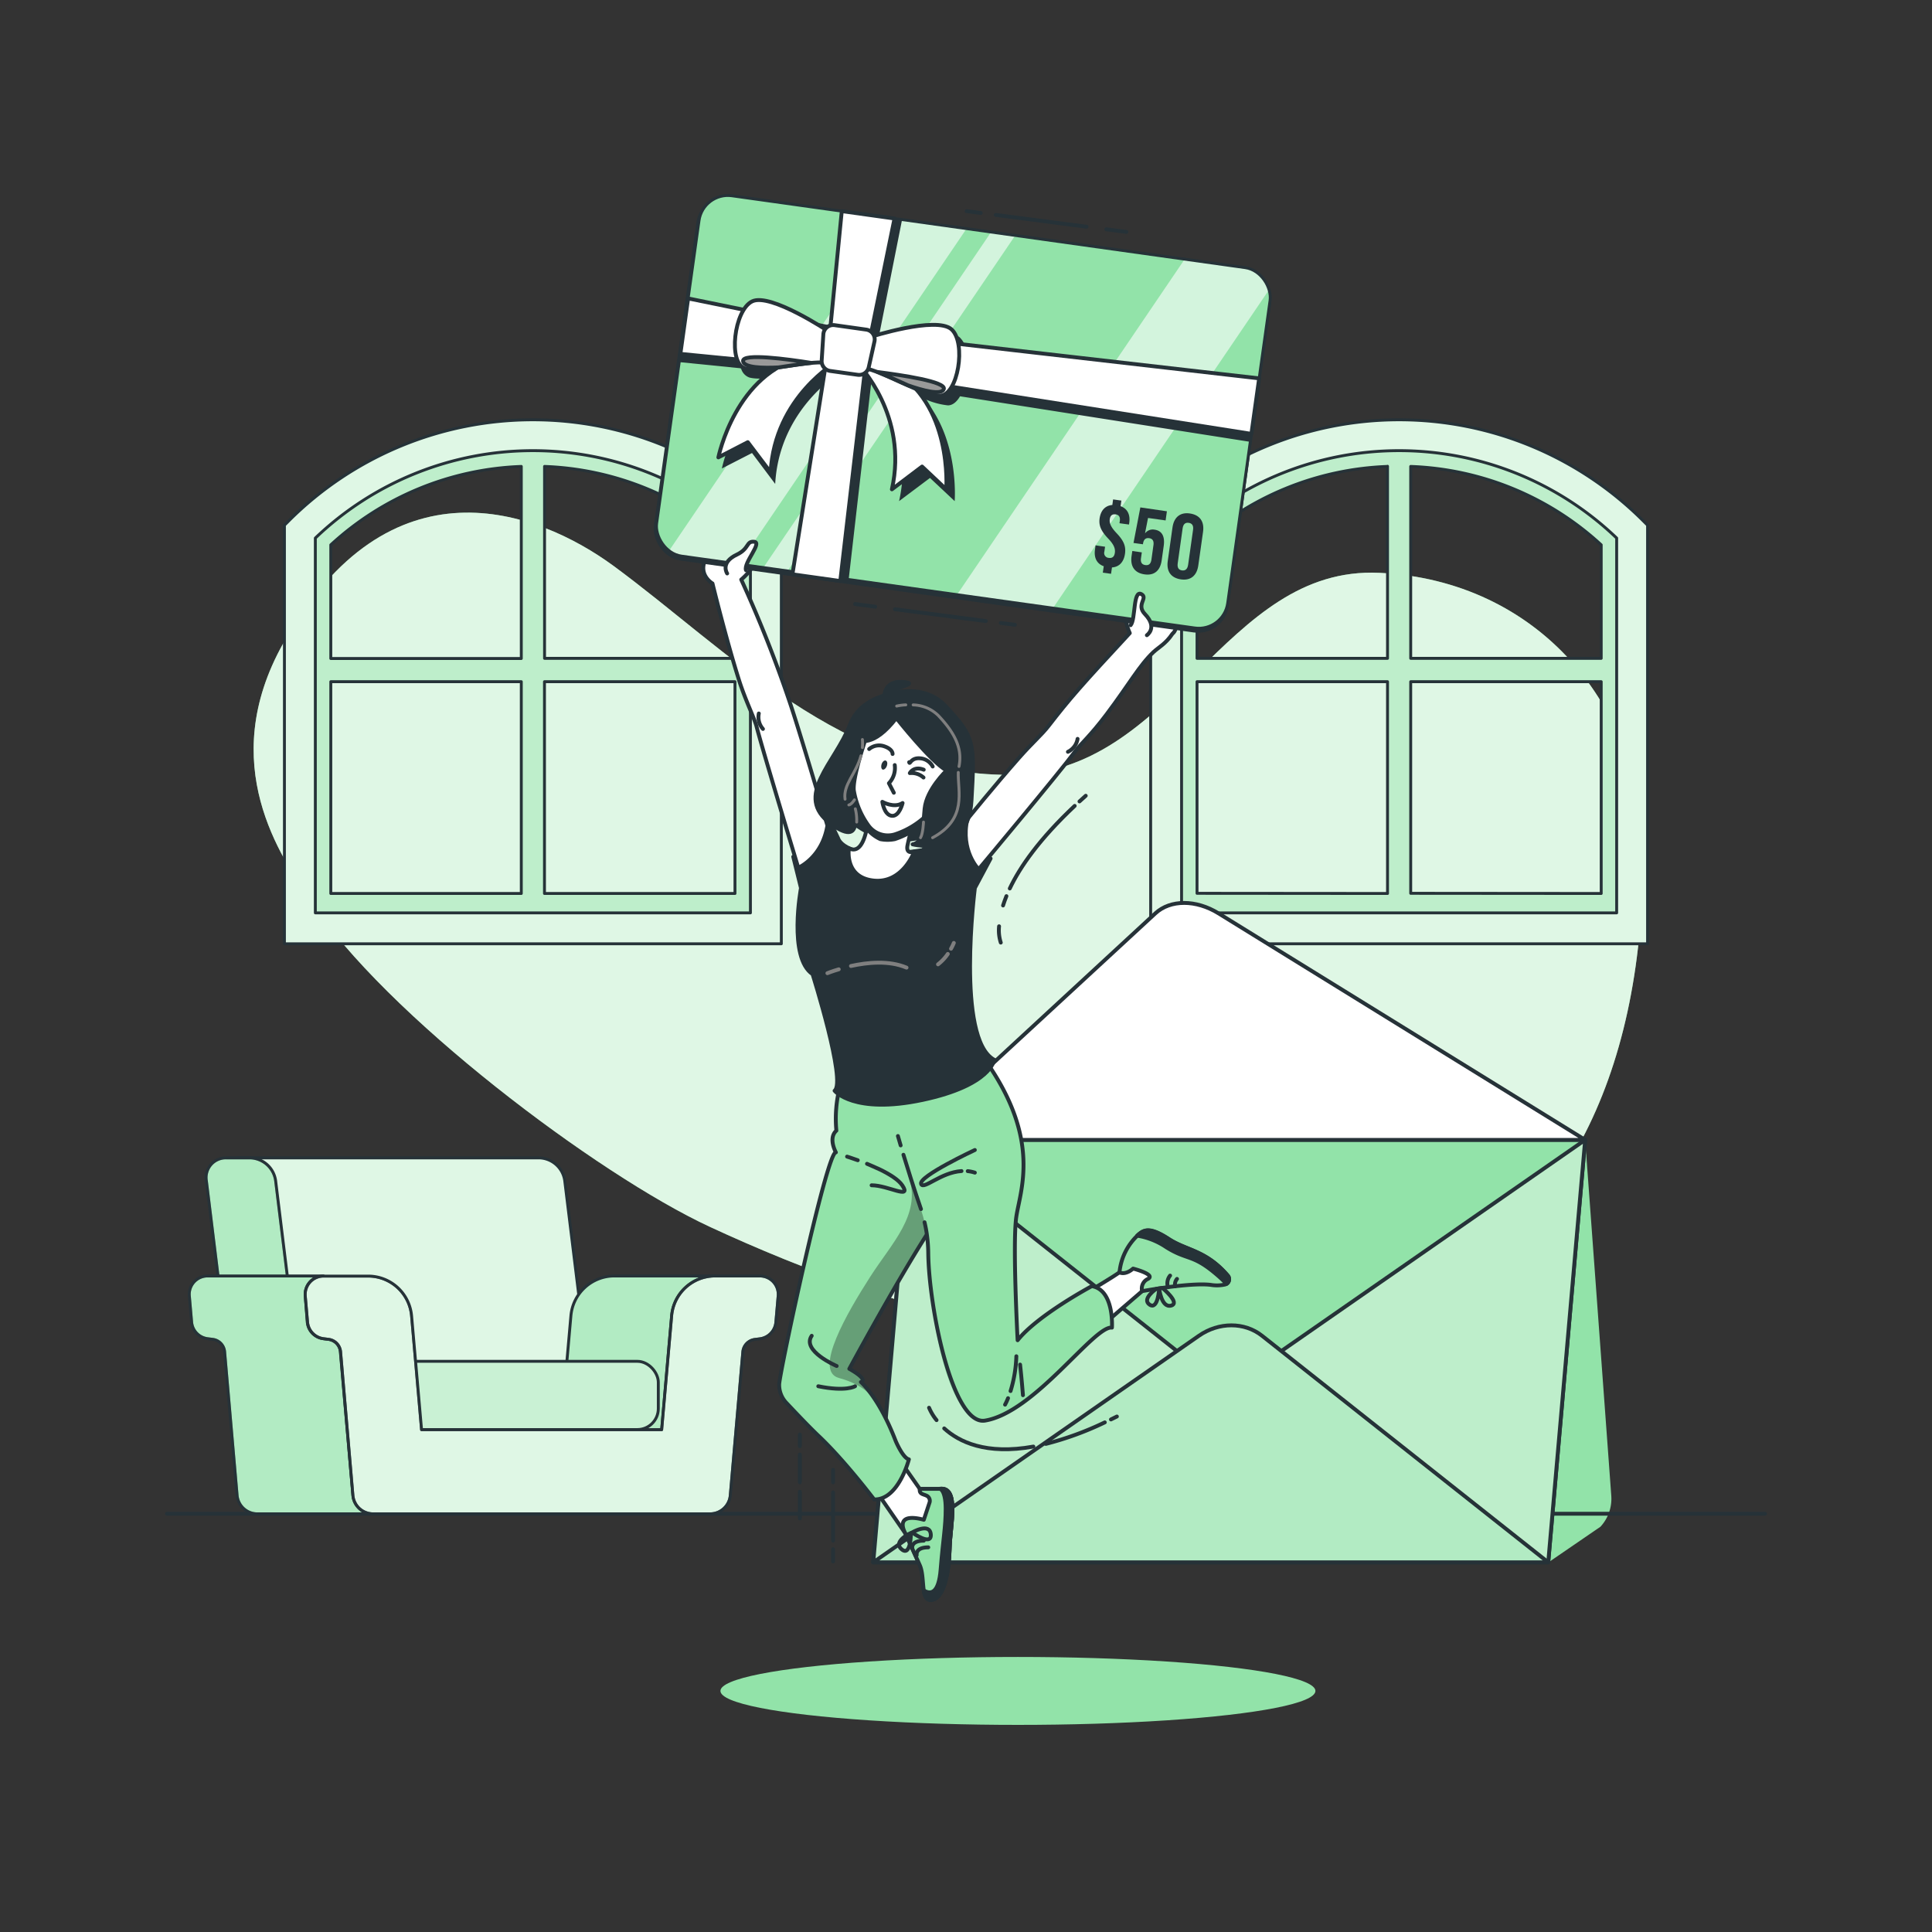 <svg xmlns="http://www.w3.org/2000/svg" xmlns:xlink="http://www.w3.org/1999/xlink" viewBox="0 0 500 500"><rect x="0" y="0" width="500" height="500" fill="#333333" stroke="none"/><defs><clipPath id="freepik--clip-path--inject-4"><path d="M421.16,136.38a84.8,84.8,0,0,0-59.07-23.74h0A84.83,84.83,0,0,0,303,136.38l-1.23,1.18V240.25h120.6V137.56Zm-6.77,34h-49.3V120.71A76.81,76.81,0,0,1,414.39,141Zm-104.6,60.81V176.42h49.3v54.81Zm55.3,0V176.42h49.3v54.81Zm-6-110.52v49.71h-49.3V141A76.81,76.81,0,0,1,359.09,120.71Z" style="fill:#92E3A9;stroke:#263238;stroke-linecap:round;stroke-linejoin:round;stroke-width:0.75px"></path></clipPath><clipPath id="freepik--clip-path-2--inject-4"><path d="M426.39,244.25H297.79V135.92l1.17-1.17a89.38,89.38,0,0,1,126.26,0l1.17,1.17Zm-120.6-8h112.6v-97a81.37,81.37,0,0,0-112.6,0Z" style="fill:#92E3A9;stroke:#263238;stroke-linecap:round;stroke-linejoin:round;stroke-width:0.75px"></path></clipPath><clipPath id="freepik--clip-path-3--inject-4"><path d="M197,136.38a84.83,84.83,0,0,0-59.07-23.74h0a84.8,84.8,0,0,0-59.07,23.74l-1.23,1.18V240.25h120.6V137.56Zm-6.77,34h-49.3V120.71A76.81,76.81,0,0,1,190.21,141ZM85.61,231.23V176.42h49.3v54.81Zm55.3,0V176.42h49.3v54.81Zm-6-110.52v49.71H85.61V141A76.81,76.81,0,0,1,134.91,120.71Z" style="fill:#92E3A9;stroke:#263238;stroke-linecap:round;stroke-linejoin:round;stroke-width:0.75px"></path></clipPath><clipPath id="freepik--clip-path-4--inject-4"><path d="M202.21,244.25H73.61V135.92l1.17-1.17a89.38,89.38,0,0,1,126.26,0l1.17,1.17Zm-120.6-8h112.6v-97a81.37,81.37,0,0,0-112.6,0Z" style="fill:#92E3A9;stroke:#263238;stroke-linecap:round;stroke-linejoin:round;stroke-width:0.75px"></path></clipPath><clipPath id="freepik--clip-path-5--inject-4"><path d="M309.59,353.6c4.53,3.6,11.16,3.6,16.33,0L410.24,295l-9.56,109.34H226L235.52,295Z" style="fill:#92E3A9;stroke:#263238;stroke-linecap:round;stroke-linejoin:round"></path></clipPath><clipPath id="freepik--clip-path-6--inject-4"><path d="M226,404.32H400.68l-74.07-58.63c-4.54-3.59-11.16-3.59-16.33,0Z" style="fill:#92E3A9;stroke:#263238;stroke-linecap:round;stroke-linejoin:round"></path></clipPath><clipPath id="freepik--clip-path-7--inject-4"><path d="M137.64,382.33h17.94l-9.43-76.79a6.85,6.85,0,0,0-6.61-5.88H61.28l11.48,82.67Z" style="fill:#92E3A9;stroke:#263238;stroke-linecap:round;stroke-linejoin:round;stroke-width:0.75px"></path></clipPath><clipPath id="freepik--clip-path-8--inject-4"><path d="M80.76,382.33H62.83L53.4,305.54a5.09,5.09,0,0,1,5.16-5.88h6.16a6.84,6.84,0,0,1,6.61,5.88Z" style="fill:#92E3A9;stroke:#263238;stroke-linecap:round;stroke-linejoin:round;stroke-width:0.75px"></path></clipPath><clipPath id="freepik--clip-path-9--inject-4"><path d="M91.34,387l-3.25-37.14A3.55,3.55,0,0,0,85,346.62l-1.34-.17a4.75,4.75,0,0,1-4.13-4.3L79,335.38a4.75,4.75,0,0,1,4.73-5.16h-30A4.74,4.74,0,0,0,49,335.38l.59,6.77a4.74,4.74,0,0,0,4.13,4.3l1.33.17a3.53,3.53,0,0,1,3.08,3.21L61.36,387a5.25,5.25,0,0,0,5.22,4.78h30A5.24,5.24,0,0,1,91.34,387Z" style="fill:#92E3A9;stroke:#263238;stroke-linecap:round;stroke-linejoin:round;stroke-width:0.75px"></path></clipPath><clipPath id="freepik--clip-path-10--inject-4"><path d="M173.82,340.53a11.29,11.29,0,0,1,11.25-10.31H159a11.29,11.29,0,0,0-11.25,10.31L145.15,370h26.09Z" style="fill:#92E3A9;stroke:#263238;stroke-linecap:round;stroke-linejoin:round;stroke-width:0.75px"></path></clipPath><clipPath id="freepik--clip-path-11--inject-4"><rect x="98.47" y="352.31" width="71.9" height="17.66" rx="5.42" style="fill:#92E3A9;stroke:#263238;stroke-linecap:round;stroke-linejoin:round;stroke-width:0.75px"></rect></clipPath><clipPath id="freepik--clip-path-12--inject-4"><path d="M196.66,330.22H185.07a11.29,11.29,0,0,0-11.25,10.31L171.24,370H109.1l-2.58-29.44a11.29,11.29,0,0,0-11.25-10.31H83.68A4.75,4.75,0,0,0,79,335.38l.59,6.77a4.75,4.75,0,0,0,4.13,4.3l1.34.17a3.55,3.55,0,0,1,3.08,3.21L91.33,387a5.25,5.25,0,0,0,5.23,4.78h87.22A5.24,5.24,0,0,0,189,387l3.25-37.14a3.55,3.55,0,0,1,3.08-3.21l1.34-.17a4.76,4.76,0,0,0,4.13-4.3l.59-6.77A4.75,4.75,0,0,0,196.66,330.22Z" style="fill:#92E3A9;stroke:#263238;stroke-linecap:round;stroke-linejoin:round;stroke-width:0.75px"></path></clipPath><clipPath id="freepik--clip-path-13--inject-4"><path d="M217.39,281.14a18.6,18.6,0,0,0,13.1,2.57c7.6-1.35,10.81-2.11,10.81-2.11s8.43,23.22.5,34.94-22,37.71-22,37.71,5,2.68,3,3.42c0,0,4.64,3.9,9,15.25,0,0,1.83,4.39,3.42,4.76,0,0-2.68,10.55-9,10.37,0,0-7.57-10-14.28-16.35-2.54-2.4-6.28-6.36-8.48-8.7a6.73,6.73,0,0,1-1.81-4.69c.05-2.94,12.36-60.45,14.68-60.08,0,0-2.07-3.66.12-5.62A33,33,0,0,1,217.39,281.14Z" style="fill:#92E3A9;stroke:#263238;stroke-linecap:round;stroke-linejoin:round"></path></clipPath><clipPath id="freepik--clip-path-14--inject-4"><path d="M219.7,219.54s-1.26,7.5,6.34,8.34,10.58-7.52,10.58-7.52-2.15.9-1.79-1.43a53.37,53.37,0,0,1,1.79-6.61l-11.68-3.44S224.64,222,219.7,219.54Z" style="fill:#fff;stroke:#263238;stroke-linecap:round;stroke-linejoin:round"></path></clipPath><clipPath id="freepik--clip-path-15--inject-4"><rect x="174.7" y="59.51" width="149.23" height="94.17" rx="7.54" transform="translate(17.19 -33.54) rotate(7.97)" style="fill:#92E3A9;stroke:#263238;stroke-linecap:round;stroke-linejoin:round;stroke-width:0.75px"></rect></clipPath></defs><g id="freepik--background-simple--inject-4"><path d="M73.32,166.46c27.33-48.69,65.53-34.61,85.47-20,30,22.08,59.19,54.07,102.36,54.07,42.77,0,55.42-54.19,95.84-52.28,41.1,1.94,68.23,34.38,68.23,73.34,0,58.31-21.9,98.64-61.38,116.35-57.29,25.71-131.66,2.08-180.26-20.5-28.78-13.38-84.12-54.86-103.51-84.7C73,221.93,55.67,197.92,73.32,166.46Z" style="fill:#92E3A9"></path><path d="M73.32,166.46c27.33-48.69,65.53-34.61,85.47-20,30,22.08,59.19,54.07,102.36,54.07,42.77,0,55.42-54.19,95.84-52.28,41.1,1.94,68.23,34.38,68.23,73.34,0,58.31-21.9,98.64-61.38,116.35-57.29,25.71-131.66,2.08-180.26-20.5-28.78-13.38-84.12-54.86-103.51-84.7C73,221.93,55.67,197.92,73.32,166.46Z" style="fill:#fff;opacity:0.7"></path></g><g id="freepik--Shadow--inject-4"><path d="M400.76,404.32l13.43-9.2a10.66,10.66,0,0,0,2.81-8L410.24,295,275.88,393C256.86,393,400.76,404.32,400.76,404.32Z" style="fill:#92E3A9"></path><ellipse cx="263.44" cy="437.61" rx="76.99" ry="8.79" style="fill:#92E3A9"></ellipse></g><g id="freepik--Floor--inject-4"><line x1="43.22" y1="391.75" x2="456.78" y2="391.75" style="fill:none;stroke:#263238;stroke-linecap:round;stroke-linejoin:round"></line></g><g id="freepik--Windows--inject-4"><path d="M421.16,136.38a84.8,84.8,0,0,0-59.07-23.74h0A84.83,84.83,0,0,0,303,136.38l-1.23,1.18V240.25h120.6V137.56Zm-6.77,34h-49.3V120.71A76.81,76.81,0,0,1,414.39,141Zm-104.6,60.81V176.42h49.3v54.81Zm55.3,0V176.42h49.3v54.81Zm-6-110.52v49.71h-49.3V141A76.81,76.81,0,0,1,359.09,120.71Z" style="fill:#92E3A9"></path><g style="clip-path:url(#freepik--clip-path--inject-4)"><path d="M421.16,136.38a84.8,84.8,0,0,0-59.07-23.74h0A84.83,84.83,0,0,0,303,136.38l-1.23,1.18V240.25h120.6V137.56Zm-6.77,34h-49.3V120.71A76.81,76.81,0,0,1,414.39,141Zm-104.6,60.81V176.42h49.3v54.81Zm55.3,0V176.42h49.3v54.81Zm-6-110.52v49.71h-49.3V141A76.81,76.81,0,0,1,359.09,120.71Z" style="fill:#fff;opacity:0.4"></path></g><path d="M421.16,136.38a84.8,84.8,0,0,0-59.07-23.74h0A84.83,84.83,0,0,0,303,136.38l-1.23,1.18V240.25h120.6V137.56Zm-6.77,34h-49.3V120.71A76.81,76.81,0,0,1,414.39,141Zm-104.6,60.81V176.42h49.3v54.81Zm55.3,0V176.42h49.3v54.81Zm-6-110.52v49.71h-49.3V141A76.81,76.81,0,0,1,359.09,120.71Z" style="fill:none;stroke:#263238;stroke-linecap:round;stroke-linejoin:round;stroke-width:0.75px"></path><path d="M426.39,244.25H297.79V135.92l1.17-1.17a89.38,89.38,0,0,1,126.26,0l1.17,1.17Zm-120.6-8h112.6v-97a81.37,81.37,0,0,0-112.6,0Z" style="fill:#92E3A9"></path><g style="clip-path:url(#freepik--clip-path-2--inject-4)"><path d="M426.39,244.25H297.79V135.92l1.17-1.17a89.38,89.38,0,0,1,126.26,0l1.17,1.17Zm-120.6-8h112.6v-97a81.37,81.37,0,0,0-112.6,0Z" style="fill:#fff;opacity:0.7"></path></g><path d="M426.39,244.25H297.79V135.92l1.17-1.17a89.38,89.38,0,0,1,126.26,0l1.17,1.17Zm-120.6-8h112.6v-97a81.37,81.37,0,0,0-112.6,0Z" style="fill:none;stroke:#263238;stroke-linecap:round;stroke-linejoin:round;stroke-width:0.75px"></path><path d="M197,136.38a84.83,84.83,0,0,0-59.07-23.74h0a84.8,84.8,0,0,0-59.07,23.74l-1.23,1.18V240.25h120.6V137.56Zm-6.77,34h-49.3V120.71A76.81,76.81,0,0,1,190.21,141ZM85.61,231.23V176.42h49.3v54.81Zm55.3,0V176.42h49.3v54.81Zm-6-110.52v49.71H85.61V141A76.81,76.81,0,0,1,134.91,120.71Z" style="fill:#92E3A9"></path><g style="clip-path:url(#freepik--clip-path-3--inject-4)"><path d="M197,136.38a84.83,84.83,0,0,0-59.07-23.74h0a84.8,84.8,0,0,0-59.07,23.74l-1.23,1.18V240.25h120.6V137.56Zm-6.77,34h-49.3V120.71A76.81,76.81,0,0,1,190.21,141ZM85.61,231.23V176.42h49.3v54.81Zm55.3,0V176.42h49.3v54.81Zm-6-110.52v49.71H85.61V141A76.81,76.81,0,0,1,134.91,120.71Z" style="fill:#fff;opacity:0.4"></path></g><path d="M197,136.38a84.83,84.83,0,0,0-59.07-23.74h0a84.8,84.8,0,0,0-59.07,23.74l-1.23,1.18V240.25h120.6V137.56Zm-6.77,34h-49.3V120.71A76.81,76.81,0,0,1,190.21,141ZM85.61,231.23V176.42h49.3v54.81Zm55.3,0V176.42h49.3v54.81Zm-6-110.52v49.71H85.61V141A76.81,76.81,0,0,1,134.91,120.71Z" style="fill:none;stroke:#263238;stroke-linecap:round;stroke-linejoin:round;stroke-width:0.75px"></path><path d="M202.21,244.25H73.61V135.92l1.17-1.17a89.38,89.38,0,0,1,126.26,0l1.17,1.17Zm-120.6-8h112.6v-97a81.37,81.37,0,0,0-112.6,0Z" style="fill:#92E3A9"></path><g style="clip-path:url(#freepik--clip-path-4--inject-4)"><path d="M202.21,244.25H73.61V135.92l1.17-1.17a89.38,89.38,0,0,1,126.26,0l1.17,1.17Zm-120.6-8h112.6v-97a81.37,81.37,0,0,0-112.6,0Z" style="fill:#fff;opacity:0.7"></path></g><path d="M202.21,244.25H73.61V135.92l1.17-1.17a89.38,89.38,0,0,1,126.26,0l1.17,1.17Zm-120.6-8h112.6v-97a81.37,81.37,0,0,0-112.6,0Z" style="fill:none;stroke:#263238;stroke-linecap:round;stroke-linejoin:round;stroke-width:0.75px"></path></g><g id="freepik--Envelope--inject-4"><polygon points="225.96 404.32 400.68 404.32 410.24 294.98 235.52 294.98 225.96 404.32" style="fill:#92E3A9;stroke:#263238;stroke-linecap:round;stroke-linejoin:round"></polygon><path d="M309.59,353.6c4.53,3.6,11.16,3.6,16.33,0L410.24,295l-9.56,109.34H226L235.52,295Z" style="fill:#92E3A9"></path><g style="clip-path:url(#freepik--clip-path-5--inject-4)"><path d="M309.59,353.6c4.53,3.6,11.16,3.6,16.33,0L410.24,295l-9.56,109.34H226L235.52,295Z" style="fill:#fff;opacity:0.4"></path></g><path d="M309.59,353.6c4.53,3.6,11.16,3.6,16.33,0L410.24,295l-9.56,109.34H226L235.52,295Z" style="fill:none;stroke:#263238;stroke-linecap:round;stroke-linejoin:round"></path><path d="M226,404.32H400.68l-74.07-58.63c-4.54-3.59-11.16-3.59-16.33,0Z" style="fill:#92E3A9"></path><g style="clip-path:url(#freepik--clip-path-6--inject-4)"><path d="M226,404.32H400.68l-74.07-58.63c-4.54-3.59-11.16-3.59-16.33,0Z" style="fill:#fff;opacity:0.3"></path></g><path d="M226,404.32H400.68l-74.07-58.63c-4.54-3.59-11.16-3.59-16.33,0Z" style="fill:none;stroke:#263238;stroke-linecap:round;stroke-linejoin:round"></path><path d="M235.52,295H410.24l-94.9-58.63c-5.81-3.59-12.44-3.59-16.33,0Z" style="fill:#fff;stroke:#263238;stroke-linecap:round;stroke-linejoin:round"></path></g><g id="freepik--Sofa--inject-4"><path d="M137.64,382.33h17.94l-9.43-76.79a6.85,6.85,0,0,0-6.61-5.88H61.28l11.48,82.67Z" style="fill:#92E3A9"></path><g style="clip-path:url(#freepik--clip-path-7--inject-4)"><path d="M137.64,382.33h17.94l-9.43-76.79a6.85,6.85,0,0,0-6.61-5.88H61.28l11.48,82.67Z" style="fill:#fff;opacity:0.7"></path></g><path d="M137.64,382.33h17.94l-9.43-76.79a6.85,6.85,0,0,0-6.61-5.88H61.28l11.48,82.67Z" style="fill:none;stroke:#263238;stroke-linecap:round;stroke-linejoin:round;stroke-width:0.75px"></path><path d="M80.76,382.33H62.83L53.4,305.54a5.09,5.09,0,0,1,5.16-5.88h6.16a6.84,6.84,0,0,1,6.61,5.88Z" style="fill:#92E3A9"></path><g style="clip-path:url(#freepik--clip-path-8--inject-4)"><path d="M80.76,382.33H62.83L53.4,305.54a5.09,5.09,0,0,1,5.16-5.88h6.16a6.84,6.84,0,0,1,6.61,5.88Z" style="fill:#fff;stroke:#263238;stroke-linecap:round;stroke-linejoin:round;stroke-width:0.75px;opacity:0.3"></path></g><path d="M80.76,382.33H62.83L53.4,305.54a5.09,5.09,0,0,1,5.16-5.88h6.16a6.84,6.84,0,0,1,6.61,5.88Z" style="fill:none;stroke:#263238;stroke-linecap:round;stroke-linejoin:round;stroke-width:0.75px"></path><path d="M91.34,387l-3.25-37.14A3.55,3.55,0,0,0,85,346.62l-1.34-.17a4.75,4.75,0,0,1-4.13-4.3L79,335.38a4.75,4.75,0,0,1,4.73-5.16h-30A4.74,4.74,0,0,0,49,335.38l.59,6.77a4.74,4.74,0,0,0,4.13,4.3l1.33.17a3.53,3.53,0,0,1,3.08,3.21L61.36,387a5.25,5.25,0,0,0,5.22,4.78h30A5.24,5.24,0,0,1,91.34,387Z" style="fill:#92E3A9"></path><g style="clip-path:url(#freepik--clip-path-9--inject-4)"><g style="opacity:0.3"><path d="M91.34,387l-3.25-37.14A3.55,3.55,0,0,0,85,346.62l-1.34-.17a4.75,4.75,0,0,1-4.13-4.3L79,335.38a4.75,4.75,0,0,1,4.73-5.16h-30A4.74,4.74,0,0,0,49,335.38l.59,6.77a4.74,4.74,0,0,0,4.13,4.3l1.33.17a3.53,3.53,0,0,1,3.08,3.21L61.36,387a5.25,5.25,0,0,0,5.22,4.78h30A5.24,5.24,0,0,1,91.34,387Z" style="fill:#fff;stroke:#263238;stroke-linecap:round;stroke-linejoin:round;stroke-width:0.75px"></path></g></g><path d="M91.34,387l-3.25-37.14A3.55,3.55,0,0,0,85,346.62l-1.34-.17a4.75,4.75,0,0,1-4.13-4.3L79,335.38a4.75,4.75,0,0,1,4.73-5.16h-30A4.74,4.74,0,0,0,49,335.38l.59,6.77a4.74,4.74,0,0,0,4.13,4.3l1.33.17a3.53,3.53,0,0,1,3.08,3.21L61.36,387a5.25,5.25,0,0,0,5.22,4.78h30A5.24,5.24,0,0,1,91.34,387Z" style="fill:none;stroke:#263238;stroke-linecap:round;stroke-linejoin:round;stroke-width:0.75px"></path><path d="M173.82,340.53a11.29,11.29,0,0,1,11.25-10.31H159a11.29,11.29,0,0,0-11.25,10.31L145.15,370h26.09Z" style="fill:#92E3A9"></path><g style="clip-path:url(#freepik--clip-path-10--inject-4)"><path d="M173.82,340.53a11.29,11.29,0,0,1,11.25-10.31H159a11.29,11.29,0,0,0-11.25,10.31L145.15,370h26.09Z" style="fill:#fff;opacity:0.3"></path></g><path d="M173.82,340.53a11.29,11.29,0,0,1,11.25-10.31H159a11.29,11.29,0,0,0-11.25,10.31L145.15,370h26.09Z" style="fill:none;stroke:#263238;stroke-linecap:round;stroke-linejoin:round;stroke-width:0.75px"></path><rect x="98.47" y="352.31" width="71.9" height="17.66" rx="5.42" style="fill:#92E3A9"></rect><g style="clip-path:url(#freepik--clip-path-11--inject-4)"><g style="opacity:0.5"><rect x="98.47" y="352.31" width="71.9" height="17.66" rx="5.42" style="fill:#fff"></rect></g></g><rect x="98.47" y="352.31" width="71.9" height="17.66" rx="5.42" style="fill:none;stroke:#263238;stroke-linecap:round;stroke-linejoin:round;stroke-width:0.75px"></rect><path d="M196.66,330.22H185.07a11.29,11.29,0,0,0-11.25,10.31L171.24,370H109.1l-2.58-29.44a11.29,11.29,0,0,0-11.25-10.31H83.68A4.75,4.75,0,0,0,79,335.38l.59,6.77a4.75,4.75,0,0,0,4.13,4.3l1.34.17a3.55,3.55,0,0,1,3.08,3.21L91.33,387a5.25,5.25,0,0,0,5.23,4.78h87.22A5.24,5.24,0,0,0,189,387l3.25-37.14a3.55,3.55,0,0,1,3.08-3.21l1.34-.17a4.76,4.76,0,0,0,4.13-4.3l.59-6.77A4.75,4.75,0,0,0,196.66,330.22Z" style="fill:#92E3A9"></path><g style="clip-path:url(#freepik--clip-path-12--inject-4)"><path d="M196.66,330.22H185.07a11.29,11.29,0,0,0-11.25,10.31L171.24,370H109.1l-2.58-29.44a11.29,11.29,0,0,0-11.25-10.31H83.68A4.75,4.75,0,0,0,79,335.38l.59,6.77a4.75,4.75,0,0,0,4.13,4.3l1.34.17a3.55,3.55,0,0,1,3.08,3.21L91.33,387a5.25,5.25,0,0,0,5.23,4.78h87.22A5.24,5.24,0,0,0,189,387l3.25-37.14a3.55,3.55,0,0,1,3.08-3.21l1.34-.17a4.76,4.76,0,0,0,4.13-4.3l.59-6.77A4.75,4.75,0,0,0,196.66,330.22Z" style="fill:#fff;stroke:#263238;stroke-linecap:round;stroke-linejoin:round;stroke-width:0.75px;opacity:0.7"></path></g><path d="M196.66,330.22H185.07a11.29,11.29,0,0,0-11.25,10.31L171.24,370H109.1l-2.58-29.44a11.29,11.29,0,0,0-11.25-10.31H83.68A4.75,4.75,0,0,0,79,335.38l.59,6.77a4.75,4.75,0,0,0,4.13,4.3l1.34.17a3.55,3.55,0,0,1,3.08,3.21L91.33,387a5.25,5.25,0,0,0,5.23,4.78h87.22A5.24,5.24,0,0,0,189,387l3.25-37.14a3.55,3.55,0,0,1,3.08-3.21l1.34-.17a4.76,4.76,0,0,0,4.13-4.3l.59-6.77A4.75,4.75,0,0,0,196.66,330.22Z" style="fill:none;stroke:#263238;stroke-linecap:round;stroke-linejoin:round;stroke-width:0.75px"></path></g><g id="freepik--Character--inject-4"><path d="M225.68,384.35l8.65,12.52s2.32,5.11,3.71,8.2.15,9,2.79,9c3.58,0,4.79-7.57,4.94-13.45s2.6-15.92-2.56-15.3l-5.17,0-6.33-9Z" style="fill:#fff;stroke:#263238;stroke-linecap:round;stroke-linejoin:round"></path><path d="M240.54,388.93l-1.46,4.39s-3.52-1.08-4.88,0,.13,3.55.13,3.55,2.32,5.11,3.71,8.2.15,9,2.79,9c3.58,0,4.79-7.57,4.94-13.45s2.6-15.92-2.56-15.3l-5.17,0c-.17,1.42.9,1.32,1.83,1.8A1.46,1.46,0,0,1,240.54,388.93Z" style="fill:#92E3A9;stroke:#263238;stroke-linecap:round;stroke-linejoin:round"></path><path d="M236.05,396.6s4.58-2.68,4.84.5S236.05,396.6,236.05,396.6Z" style="fill:none;stroke:#263238;stroke-linecap:round;stroke-linejoin:round"></path><path d="M236.08,400.72s-.43-2,3-2" style="fill:none;stroke:#263238;stroke-linecap:round;stroke-linejoin:round"></path><path d="M237.24,402.45s-.42-2,3-2" style="fill:none;stroke:#263238;stroke-linecap:round;stroke-linejoin:round"></path><path d="M235.75,396.72s-4.84,2.17-2.41,4.23S235.75,396.72,235.75,396.72Z" style="fill:none;stroke:#263238;stroke-linecap:round;stroke-linejoin:round"></path><path d="M244.74,390.38c0,4.91-.67,7.87-1.3,15.77-.49,6.25-2.54,6.55-4.36,5.46.23,1.41.65,2.43,1.75,2.42,3.58,0,4.79-7.57,4.94-13.45s2.6-15.92-2.56-15.3C243.21,385.28,244.71,385.48,244.74,390.38Z" style="fill:#263238;stroke:#263238;stroke-linecap:round;stroke-linejoin:round"></path><path d="M217.39,281.14a18.6,18.6,0,0,0,13.1,2.57c7.6-1.35,10.81-2.11,10.81-2.11s8.43,23.22.5,34.94-22,37.71-22,37.71,5,2.68,3,3.42c0,0,4.64,3.9,9,15.25,0,0,1.83,4.39,3.42,4.76,0,0-2.68,10.55-9,10.37,0,0-7.57-10-14.28-16.35-2.54-2.4-6.28-6.36-8.48-8.7a6.73,6.73,0,0,1-1.81-4.69c.05-2.94,12.36-60.45,14.68-60.08,0,0-2.07-3.66.12-5.62A33,33,0,0,1,217.39,281.14Z" style="fill:#92E3A9"></path><g style="clip-path:url(#freepik--clip-path-13--inject-4)"><path d="M225.92,361.79s-2.16-3.39-8.83-5.18,2.23-17,8.13-26.2c5.67-8.83,13.1-16,10.06-25.59s12.63,9,12.63,9l-9.51,18.88-8.2,12.53-4.65,10.58Z" style="opacity:0.3"></path></g><path d="M217.39,281.14a18.6,18.6,0,0,0,13.1,2.57c7.6-1.35,10.81-2.11,10.81-2.11s8.43,23.22.5,34.94-22,37.71-22,37.71,5,2.68,3,3.42c0,0,4.64,3.9,9,15.25,0,0,1.83,4.39,3.42,4.76,0,0-2.68,10.55-9,10.37,0,0-7.57-10-14.28-16.35-2.54-2.4-6.28-6.36-8.48-8.7a6.73,6.73,0,0,1-1.81-4.69c.05-2.94,12.36-60.45,14.68-60.08,0,0-2.07-3.66.12-5.62A33,33,0,0,1,217.39,281.14Z" style="fill:none;stroke:#263238;stroke-linecap:round;stroke-linejoin:round"></path><path d="M224.38,301.19c1.1.45,2.28,1,3.42,1.51,2.45,1.2,4.73,2.61,5.7,4.05,2.56,3.81-3.66,0-7.93,0" style="fill:none;stroke:#263238;stroke-linecap:round;stroke-linejoin:round"></path><path d="M219.22,299.33s1.13.35,2.77.94" style="fill:none;stroke:#263238;stroke-linecap:round;stroke-linejoin:round"></path><path d="M221.29,358.76s-2.31,1.47-9.52,0" style="fill:none;stroke:#263238;stroke-linecap:round;stroke-linejoin:round"></path><path d="M216.53,353.52s-9.15-3.91-6.46-7.82" style="fill:none;stroke:#263238;stroke-linecap:round;stroke-linejoin:round"></path><path d="M289.72,329.27c-1.74,1.27-7.32,4.56-7.32,4.56l3.58,8.62s7.18-6.24,9.6-8.3l4.75-4-6.3-4.55S290.86,328.44,289.72,329.27Z" style="fill:#fff;stroke:#263238;stroke-linecap:round;stroke-linejoin:round"></path><path d="M230.49,283.71s1.32,11.6,7.51,28.39a35.72,35.72,0,0,1,2.23,12.06c.12,14.08,4.43,44,14.67,43.49,13-.65,28.31-24.71,32.87-24.06,0,0,.65-9.76-5.21-10.74,0,0-14,7.48-19.2,14,0,0-1.33-25.06-.35-31.89s6.62-20-8.11-40.68C254.9,274.27,253.27,280.45,230.49,283.71Z" style="fill:#92E3A9"></path><path d="M264,353.15c.39,3.48.74,7.93.74,7.93" style="fill:none;stroke:#263238;stroke-linecap:round;stroke-linejoin:round"></path><path d="M261.53,360a34.11,34.11,0,0,0,1.5-9" style="fill:none;stroke:#263238;stroke-linecap:round;stroke-linejoin:round"></path><path d="M260.11,363.52a15.31,15.31,0,0,0,.77-1.67" style="fill:none;stroke:#263238;stroke-linecap:round;stroke-linejoin:round"></path><path d="M250.45,303.09a8.77,8.77,0,0,1,1.84.39" style="fill:none;stroke:#263238;stroke-linecap:round;stroke-linejoin:round"></path><path d="M252.29,297.62s-14.64,6.83-13.91,8.79c.61,1.61,5.06-3,10.46-3.34" style="fill:none;stroke:#263238;stroke-linecap:round;stroke-linejoin:round"></path><path d="M239.27,316.32q.38,1.56.6,3.15a36.74,36.74,0,0,1,.36,4.69c.12,14.08,6.26,44.84,14.67,43.49,12.87-2.07,28.31-24.71,32.87-24.06,0,0,.65-9.76-5.21-10.74,0,0-14,7.48-19.2,14,0,0-1.33-25.06-.35-31.89s6.62-20-8.11-40.68" style="fill:none;stroke:#263238;stroke-linecap:round;stroke-linejoin:round"></path><path d="M233.81,298.85c1.09,3.59,2.71,8.77,4.54,14.06" style="fill:none;stroke:#263238;stroke-linecap:round;stroke-linejoin:round"></path><path d="M232.38,294s.26.9.71,2.43" style="fill:none;stroke:#263238;stroke-linecap:round;stroke-linejoin:round"></path><path d="M317.75,330.12a1.42,1.42,0,0,1-.7,2.31,9.67,9.67,0,0,1-3.73.09c-5.37-.65-17.74,1.63-17.74,1.63a2.73,2.73,0,0,1,1.51-3.17c2.13-1.14-3.85-2.67-3.85-2.67s-1.79,1.73-3.52,1a15.15,15.15,0,0,1,4.88-9.76c1.51-1.3,3-2,7.87,1.13C307.09,323.68,312.05,323.51,317.75,330.12Z" style="fill:#92E3A9;stroke:#263238;stroke-linecap:round;stroke-linejoin:round"></path><path d="M299.25,333.54s-3.91,2.65-1.72,4.11,2.46-4.22,2.46-4.22.55,5.11,3.08,4.46-2.26-4.58-2.26-4.58Z" style="fill:none;stroke:#263238;stroke-linecap:round;stroke-linejoin:round"></path><path d="M302.27,333.12a3.17,3.17,0,0,1,.55-3" style="fill:none;stroke:#263238;stroke-linecap:round;stroke-linejoin:round"></path><path d="M304.12,332.89a2.27,2.27,0,0,1,.49-1.91" style="fill:none;stroke:#263238;stroke-linecap:round;stroke-linejoin:round"></path><path d="M317.42,332.27a1.43,1.43,0,0,0,.33-2.15c-5.7-6.61-10.66-6.44-15.28-9.48-4.83-3.17-6.36-2.43-7.87-1.13l-.3.28a18.6,18.6,0,0,1,7.47,2.95c5.59,3.53,6.81,1.71,13.15,7.16A29,29,0,0,1,317.42,332.27Z" style="fill:#263238;stroke:#263238;stroke-linecap:round;stroke-linejoin:round"></path><path d="M257.3,274.27c-10-5.39-5-44.47-5-44.47l4.07-7.62c-5.91,3.08-5.73-12.2-5.73-12.2L238.75,220c-20.21,3.32-21.82-3-21.82-3L213.6,210s-6.17,17-8.31,11.72l2,8.1s-3.39,18,3,22.3c0,0,8.78,27.79,5.7,30.16,0,0,4.93,6.18,22.77,2.38S257.3,274.27,257.3,274.27Z" style="fill:#263238;stroke:#263238;stroke-linecap:round;stroke-linejoin:round"></path><path d="M246.12,245.53a13.31,13.31,0,0,0,.73-1.5" style="fill:none;stroke:#7f7f7f;stroke-linecap:round;stroke-linejoin:round"></path><path d="M242.76,249.57a12,12,0,0,0,2.53-2.69" style="fill:none;stroke:#7f7f7f;stroke-linecap:round;stroke-linejoin:round"></path><path d="M220.23,250c4.2-.93,9.81-1.51,14.38.42" style="fill:none;stroke:#7f7f7f;stroke-linecap:round;stroke-linejoin:round"></path><path d="M214.13,251.86s1.13-.47,2.94-1" style="fill:none;stroke:#7f7f7f;stroke-linecap:round;stroke-linejoin:round"></path><path d="M191.83,150a330.1,330.1,0,0,1,12.51,31.58c2.68,7.87,9.79,32.07,9.79,32.07-1.36,8.31-7.53,10.92-7.53,10.92s-9.15-30.16-10.81-36.57c-.55-2.12-2.88-6.76-4.54-12-3.39-10.73-6.86-25-6.86-25s-3-1.75-2.26-5c0,0-1.18-1.9,1.07-3.92s5.12-5.28,7-4.28a10.2,10.2,0,0,1,5.22,5.47C196.67,146,191.83,150,191.83,150Z" style="fill:#fff;stroke:#263238;stroke-linecap:round;stroke-linejoin:round"></path><path d="M196.38,184.65a4.6,4.6,0,0,0,1.07,4" style="fill:none;stroke:#263238;stroke-linecap:round;stroke-linejoin:round"></path><path d="M292.39,163.85c-12.5,13.48-15.59,17-21,24-1.81,2.34-4.23,4.37-7.8,8.43C257.3,203.43,250.35,212,250.35,212c-1.83,8.22,2.92,12.95,2.92,12.95s21-25.09,24.92-30.41c1.65-2.23,3.91-4,8.19-9.68,5.95-7.91,8.47-12.64,12.14-16.11,1.24-1.17,3.17-2.12,4.9-4.73,0,0,1.81-1.32.48-4s-5.63-6.8-7.76-6.58c-1.57.17-1.15.32-4,3.12C289.92,158.62,292.39,163.85,292.39,163.85Z" style="fill:#fff;stroke:#263238;stroke-linecap:round;stroke-linejoin:round"></path><path d="M278.88,191.22a4.6,4.6,0,0,1-2.5,3.35" style="fill:none;stroke:#263238;stroke-linecap:round;stroke-linejoin:round"></path><path d="M215.46,206.92s8.56,15.68,26.85,8.62l4.89-12.25.3-8.28L240,183.7l-6.23-1-4.92,1.14-6,4.82-3.15,2.5-3.15,8.2Z" style="fill:#263238;stroke:#263238;stroke-linecap:round;stroke-linejoin:round"></path><path d="M219.7,219.54s-1.26,7.5,6.34,8.34,10.58-7.52,10.58-7.52-2.15.9-1.79-1.43a53.37,53.37,0,0,1,1.79-6.61l-11.68-3.44S224.64,222,219.7,219.54Z" style="fill:#fff"></path><g style="clip-path:url(#freepik--clip-path-14--inject-4)"><path d="M224.11,192.27s-3.44,10-3.15,13.49a21.46,21.46,0,0,0,3.87,9.26,9.71,9.71,0,0,0,3,2.15,9.61,9.61,0,0,0,3.74,0,21.38,21.38,0,0,0,8.53-5.28c2.24-2.64,5.28-12.8,5.28-12.8L242.69,188,235.5,184l-6.69,1.14Z" style="fill:#263238;stroke:#263238;stroke-linecap:round;stroke-linejoin:round"></path></g><path d="M219.7,219.54s-1.26,7.5,6.34,8.34,10.58-7.52,10.58-7.52-2.15.9-1.79-1.43a53.37,53.37,0,0,1,1.79-6.61l-11.68-3.44S224.64,222,219.7,219.54Z" style="fill:none;stroke:#263238;stroke-linecap:round;stroke-linejoin:round"></path><path d="M224.11,191s-3.44,10-3.15,13.49a21.38,21.38,0,0,0,3.87,9.25,6.21,6.21,0,0,0,6.78,2.18,21.35,21.35,0,0,0,8.54-5.28c2.24-2.64,5.28-12.8,5.28-12.8l-2.74-11.13-7.19-3.94-6.69,1.14Z" style="fill:#fff;stroke:#263238;stroke-linecap:round;stroke-linejoin:round"></path><path d="M231.56,198a5.74,5.74,0,0,1-1.51,4.7l1.27,2.46" style="fill:none;stroke:#263238;stroke-linecap:round;stroke-linejoin:round"></path><path d="M228.35,207.51s3,1.75,5.24.31c0,0-.82,3.55-2.81,3.31S228.35,207.51,228.35,207.51Z" style="fill:none;stroke:#263238;stroke-linecap:round;stroke-linejoin:round"></path><path d="M229.54,198.17c-.21.65-.69,1.07-1.07,1s-.52-.75-.32-1.39.69-1.08,1.07-.95S229.74,197.52,229.54,198.17Z" style="fill:#263238"></path><path d="M239,201.22a4.62,4.62,0,0,0-3.54-1.14s1-1.91,3.6-.88" style="fill:none;stroke:#263238;stroke-linecap:round;stroke-linejoin:round"></path><path d="M231,195.13s.11-1.24-2.2-2a4,4,0,0,0-3.86.72" style="fill:none;stroke:#263238;stroke-linecap:round;stroke-linejoin:round"></path><path d="M235.29,197.25c.22.78.37-1.19,2.79-1a4,4,0,0,1,3.3,2.12" style="fill:none;stroke:#263238;stroke-linecap:round;stroke-linejoin:round"></path><path d="M222.3,191.55s3.69,2.07,9.67-5.71c0,0,9,11.4,13,13.56,0,0-5.18,4.88-5.68,9.86s-.31,8.78-3.11,9.25c0,0,14.37,3.77,15.24-11.31s.85-16.4-6.7-24.48c-4-4.27-9.63-4.45-14.63-3.12-4.46,1.18-8.4,3.39-10.16,8-3.74,9.82-14.73,18.42-4.91,25.61s5.24-6,5.24-6-1.95,3.12-2.43-.21C217.1,202.16,222.8,199,222.3,191.55Z" style="fill:#263238;stroke:#263238;stroke-linecap:round;stroke-linejoin:round"></path><path d="M228.84,180.57s-.3-4.54,4.83-4.09S230.18,177.9,228.84,180.57Z" style="fill:#263238;stroke:#263238;stroke-linecap:round;stroke-linejoin:round"></path><path d="M223.19,193.48a13.16,13.16,0,0,0,0-2.09" style="fill:none;stroke:#7f7f7f;stroke-linecap:round;stroke-linejoin:round;stroke-width:0.75px"></path><path d="M218.7,206.83c-.55-3.8,2.88-6.6,4.11-11.24" style="fill:none;stroke:#7f7f7f;stroke-linecap:round;stroke-linejoin:round;stroke-width:0.75px"></path><path d="M221.13,207s-.76,1.22-1.45,1.32" style="fill:none;stroke:#7f7f7f;stroke-linecap:round;stroke-linejoin:round;stroke-width:0.75px"></path><path d="M221.36,209.32a12.47,12.47,0,0,1,.35,3.43" style="fill:none;stroke:#7f7f7f;stroke-linecap:round;stroke-linejoin:round;stroke-width:0.75px"></path><path d="M239,212.75s-.12,3-.77,4.05" style="fill:none;stroke:#7f7f7f;stroke-linecap:round;stroke-linejoin:round;stroke-width:0.75px"></path><path d="M248,199.9c-.14,4.95,2.41,12-6.65,16.9" style="fill:none;stroke:#7f7f7f;stroke-linecap:round;stroke-linejoin:round;stroke-width:0.75px"></path><path d="M236.32,182.43a9.66,9.66,0,0,1,6.53,2.77c3.92,4.16,6.34,8.24,5.34,13.16" style="fill:none;stroke:#7f7f7f;stroke-linecap:round;stroke-linejoin:round;stroke-width:0.75px"></path><path d="M232.06,182.73a13.51,13.51,0,0,1,2.36-.31" style="fill:none;stroke:#7f7f7f;stroke-linecap:round;stroke-linejoin:round;stroke-width:0.75px"></path><rect x="174.49" y="60.17" width="149.23" height="94.17" rx="7.54" transform="translate(17.28 -33.51) rotate(7.97)" style="fill:#263238;stroke:#263238;stroke-linecap:round;stroke-linejoin:round"></rect><rect x="174.7" y="59.51" width="149.23" height="94.17" rx="7.54" transform="translate(17.19 -33.54) rotate(7.97)" style="fill:#92E3A9"></rect><g style="clip-path:url(#freepik--clip-path-15--inject-4)"><polygon points="186.5 152.97 167.85 150.35 237.3 48.01 255.95 50.62 186.5 152.97" style="fill:#fff;opacity:0.6"></polygon><polygon points="267.78 164.35 242.95 160.87 312.4 58.52 337.24 62 267.78 164.35" style="fill:#fff;opacity:0.6"></polygon><polygon points="199.09 154.73 192.84 153.85 262.3 51.51 268.55 52.38 199.09 154.73" style="fill:#fff;opacity:0.6"></polygon></g><rect x="174.7" y="59.51" width="149.23" height="94.17" rx="7.54" transform="translate(17.19 -33.54) rotate(7.97)" style="fill:none;stroke:#263238;stroke-linecap:round;stroke-linejoin:round;stroke-width:0.75px"></rect><path d="M245.32,104.91c1.23,0,2.3-.92,3.14-2.35l75.11,11.79,2-14.51L250.22,91.2a6.58,6.58,0,0,0-1.82-3.87c-3.16-2.77-14.63.1-19.36,1.44l-1.34-.15a2.31,2.31,0,0,0-.45-.54l6.21-31.25-13.8-1.93-3.19,31.43a2.62,2.62,0,0,0-.81.38l-2.4-.49c-4.54-2.76-13.91-8-17.51-6.27a5.76,5.76,0,0,0-2.26,2.24l-15.66-3.11-2.05,14.63,16,1.61a3.44,3.44,0,0,0,2.15,2.38c2,.54,5.19.23,8.65-.25-12.43,7.32-15.76,23.79-15.76,23.79l7.8-4,6,8c.79-14.37,9.52-23.24,14.39-27.1l-7.88,50.14L219.63,150l5.85-51h0l.31,0c3.53,4.69,10.23,16,6.89,30.69l8-6,6.39,6s1.27-16.07-8-26.55A19.54,19.54,0,0,0,245.32,104.91Z" style="fill:#263238"></path><polygon points="178.09 77.23 176.08 91.58 218.52 95.74 323.86 112.28 325.87 97.92 219.91 85.77 178.09 77.23" style="fill:#fff;stroke:#263238;stroke-linecap:round;stroke-linejoin:round"></polygon><polygon points="205.08 148.63 217.46 150.37 224.33 91.65 231.5 56.55 217.85 54.64 214.36 90.26 205.08 148.63" style="fill:#fff;stroke:#263238;stroke-linecap:round;stroke-linejoin:round"></polygon><path d="M216.67,93.52s-16.17,9.12-17.24,28.72l-5.9-7.81-7.62,3.94s4.45-22.05,22.41-26Z" style="fill:#fff;stroke:#263238;stroke-linecap:round;stroke-linejoin:round"></path><path d="M222.14,94.28s13,13.22,8.68,32.36l7.81-5.9,6.25,5.89s1.78-22.43-14.4-31.18Z" style="fill:#fff;stroke:#263238;stroke-linecap:round;stroke-linejoin:round"></path><path d="M214.3,85.68s-14.89-9.92-19.61-7.7-6.36,16.12-1.83,17.37,16.1-2.15,21-1.46Z" style="fill:#fff;stroke:#263238;stroke-linecap:round;stroke-linejoin:round"></path><path d="M192.3,93.45c.17,1.75,5.27,1.83,9.17,1.63,2.9-.41,5.94-.93,8.51-1.16C203.75,92.93,192.09,91.35,192.3,93.45Z" style="fill:#999;stroke:#263238;stroke-linecap:round;stroke-linejoin:round"></path><path d="M225.22,87.21s17.05-5.45,21-2,1.69,17.24-3,17.19-14.89-6.49-19.81-7.18Z" style="fill:#fff;stroke:#263238;stroke-linecap:round;stroke-linejoin:round"></path><path d="M244.25,100.72c-.65,1.64-5.58.31-9.27-1-2.68-1.18-5.46-2.52-7.87-3.45C233.37,97.08,245,98.77,244.25,100.72Z" style="fill:#999;stroke:#263238;stroke-linecap:round;stroke-linejoin:round"></path><path d="M222,97l-7.15-1a2.56,2.56,0,0,1-2.2-2.69l.43-6.77A2.56,2.56,0,0,1,216,84.15l8.16,1.15a2.55,2.55,0,0,1,2.15,3.08L224.84,95A2.55,2.55,0,0,1,222,97Z" style="fill:#fff;stroke:#263238;stroke-linecap:round;stroke-linejoin:round"></path><path d="M188.19,148.41s-1.91-2.79,2.49-4.87c3.32-1.57,2.38-3.56,4.52-3.33s-2.82,5.46-2.14,7.36" style="fill:#fff;stroke:#263238;stroke-linecap:round;stroke-linejoin:round"></path><path d="M296.81,164.39s2.89-1.93-.49-5.45c-2.38-2.47.82-4.11-.87-5.14-2.26-1.37-1.51,6.49-2.84,8" style="fill:#fff;stroke:#263238;stroke-linecap:round;stroke-linejoin:round"></path><path d="M285.65,146.54c-1.82-.64-2.57-2.22-2.27-4.31l.15-1.09,2.46.35-.18,1.26a1.26,1.26,0,0,0,1.15,1.63c.83.12,1.41-.24,1.56-1.3s-.19-2.11-1.75-3.73c-1.89-2-2.44-3.41-2.19-5.21.29-2,1.41-3.3,3.29-3.45l.2-1.44,2.14.3L290,131c1.8.64,2.54,2.2,2.25,4.28l-.07.47-2.46-.34.09-.64c.14-1-.27-1.54-1.1-1.65s-1.36.26-1.5,1.23.21,2,1.76,3.63c1.9,2,2.44,3.41,2.18,5.31-.3,2.13-1.47,3.44-3.37,3.56l-.24,1.65-2.13-.3Z" style="fill:#263238"></path><path d="M292.85,143.9l.19-1.3,2.46.35-.21,1.49c-.17,1.18.29,1.68,1.12,1.8s1.41-.24,1.58-1.42l.52-3.72c.17-1.18-.29-1.71-1.12-1.82s-1.41.26-1.58,1.44l0,.14-2.46-.34,1.77-9.2,6.87,1-.33,2.37-4.55-.64-.77,3.92h.05a2.47,2.47,0,0,1,2.42-.89c1.92.27,2.7,1.75,2.36,4.19l-.53,3.75c-.37,2.65-1.91,4-4.47,3.62S292.48,146.56,292.85,143.9Z" style="fill:#263238"></path><path d="M302.21,145.22l1.23-8.72c.37-2.65,2-4,4.54-3.61s3.74,2.07,3.37,4.73l-1.23,8.71c-.37,2.65-2,4-4.54,3.61S301.84,147.87,302.21,145.22Zm5.28.91,1.27-9c.17-1.18-.29-1.7-1.12-1.82s-1.41.26-1.58,1.44l-1.27,9.05c-.16,1.18.29,1.71,1.12,1.82S307.33,147.31,307.49,146.13Z" style="fill:#263238"></path><path d="M279.37,207.41l1.62-1.47" style="fill:none;stroke:#263238;stroke-linecap:round;stroke-linejoin:round"></path><path d="M261.33,229.94c2.64-5.57,7.61-12.73,16.8-21.38" style="fill:none;stroke:#263238;stroke-linecap:round;stroke-linejoin:round"></path><path d="M259.59,234.34c.24-.76.53-1.57.87-2.42" style="fill:none;stroke:#263238;stroke-linecap:round;stroke-linejoin:round"></path><path d="M259,243.94a10.34,10.34,0,0,1-.44-4.22" style="fill:none;stroke:#263238;stroke-linecap:round;stroke-linejoin:round"></path><line x1="207" y1="386.06" x2="207" y2="392.98" style="fill:none;stroke:#263238;stroke-linecap:round;stroke-linejoin:round"></line><line x1="207" y1="376.44" x2="207" y2="383.62" style="fill:none;stroke:#263238;stroke-linecap:round;stroke-linejoin:round"></line><line x1="207" y1="371.28" x2="207" y2="374.28" style="fill:none;stroke:#263238;stroke-linecap:round;stroke-linejoin:round"></line><line x1="215.6" y1="400.94" x2="215.6" y2="404.1" style="fill:none;stroke:#263238;stroke-linecap:round;stroke-linejoin:round"></line><line x1="215.6" y1="386.25" x2="215.6" y2="398.72" style="fill:none;stroke:#263238;stroke-linecap:round;stroke-linejoin:round"></line><line x1="215.6" y1="380.4" x2="215.6" y2="383.62" style="fill:none;stroke:#263238;stroke-linecap:round;stroke-linejoin:round"></line><path d="M287.51,367.35c.51-.24,1-.5,1.54-.76" style="fill:none;stroke:#263238;stroke-linecap:round;stroke-linejoin:round"></path><path d="M270.67,373.68a81.59,81.59,0,0,0,15.25-5.57" style="fill:none;stroke:#263238;stroke-linecap:round;stroke-linejoin:round"></path><path d="M244.36,369.67c3.78,3.45,10.79,6.92,23.08,4.7" style="fill:none;stroke:#263238;stroke-linecap:round;stroke-linejoin:round"></path><path d="M240.44,364.32a13.16,13.16,0,0,0,1.94,3.21" style="fill:none;stroke:#263238;stroke-linecap:round;stroke-linejoin:round"></path><line x1="259" y1="161.23" x2="262.65" y2="161.7" style="fill:none;stroke:#263238;stroke-linecap:round;stroke-linejoin:round"></line><line x1="231.61" y1="157.67" x2="255.13" y2="160.73" style="fill:none;stroke:#263238;stroke-linecap:round;stroke-linejoin:round"></line><line x1="221.3" y1="156.33" x2="226.51" y2="157.01" style="fill:none;stroke:#263238;stroke-linecap:round;stroke-linejoin:round"></line><line x1="253.81" y1="55.12" x2="250.17" y2="54.64" style="fill:none;stroke:#263238;stroke-linecap:round;stroke-linejoin:round"></line><line x1="281.21" y1="58.68" x2="257.69" y2="55.62" style="fill:none;stroke:#263238;stroke-linecap:round;stroke-linejoin:round"></line><line x1="291.51" y1="60.02" x2="286.3" y2="59.34" style="fill:none;stroke:#263238;stroke-linecap:round;stroke-linejoin:round"></line></g></svg>